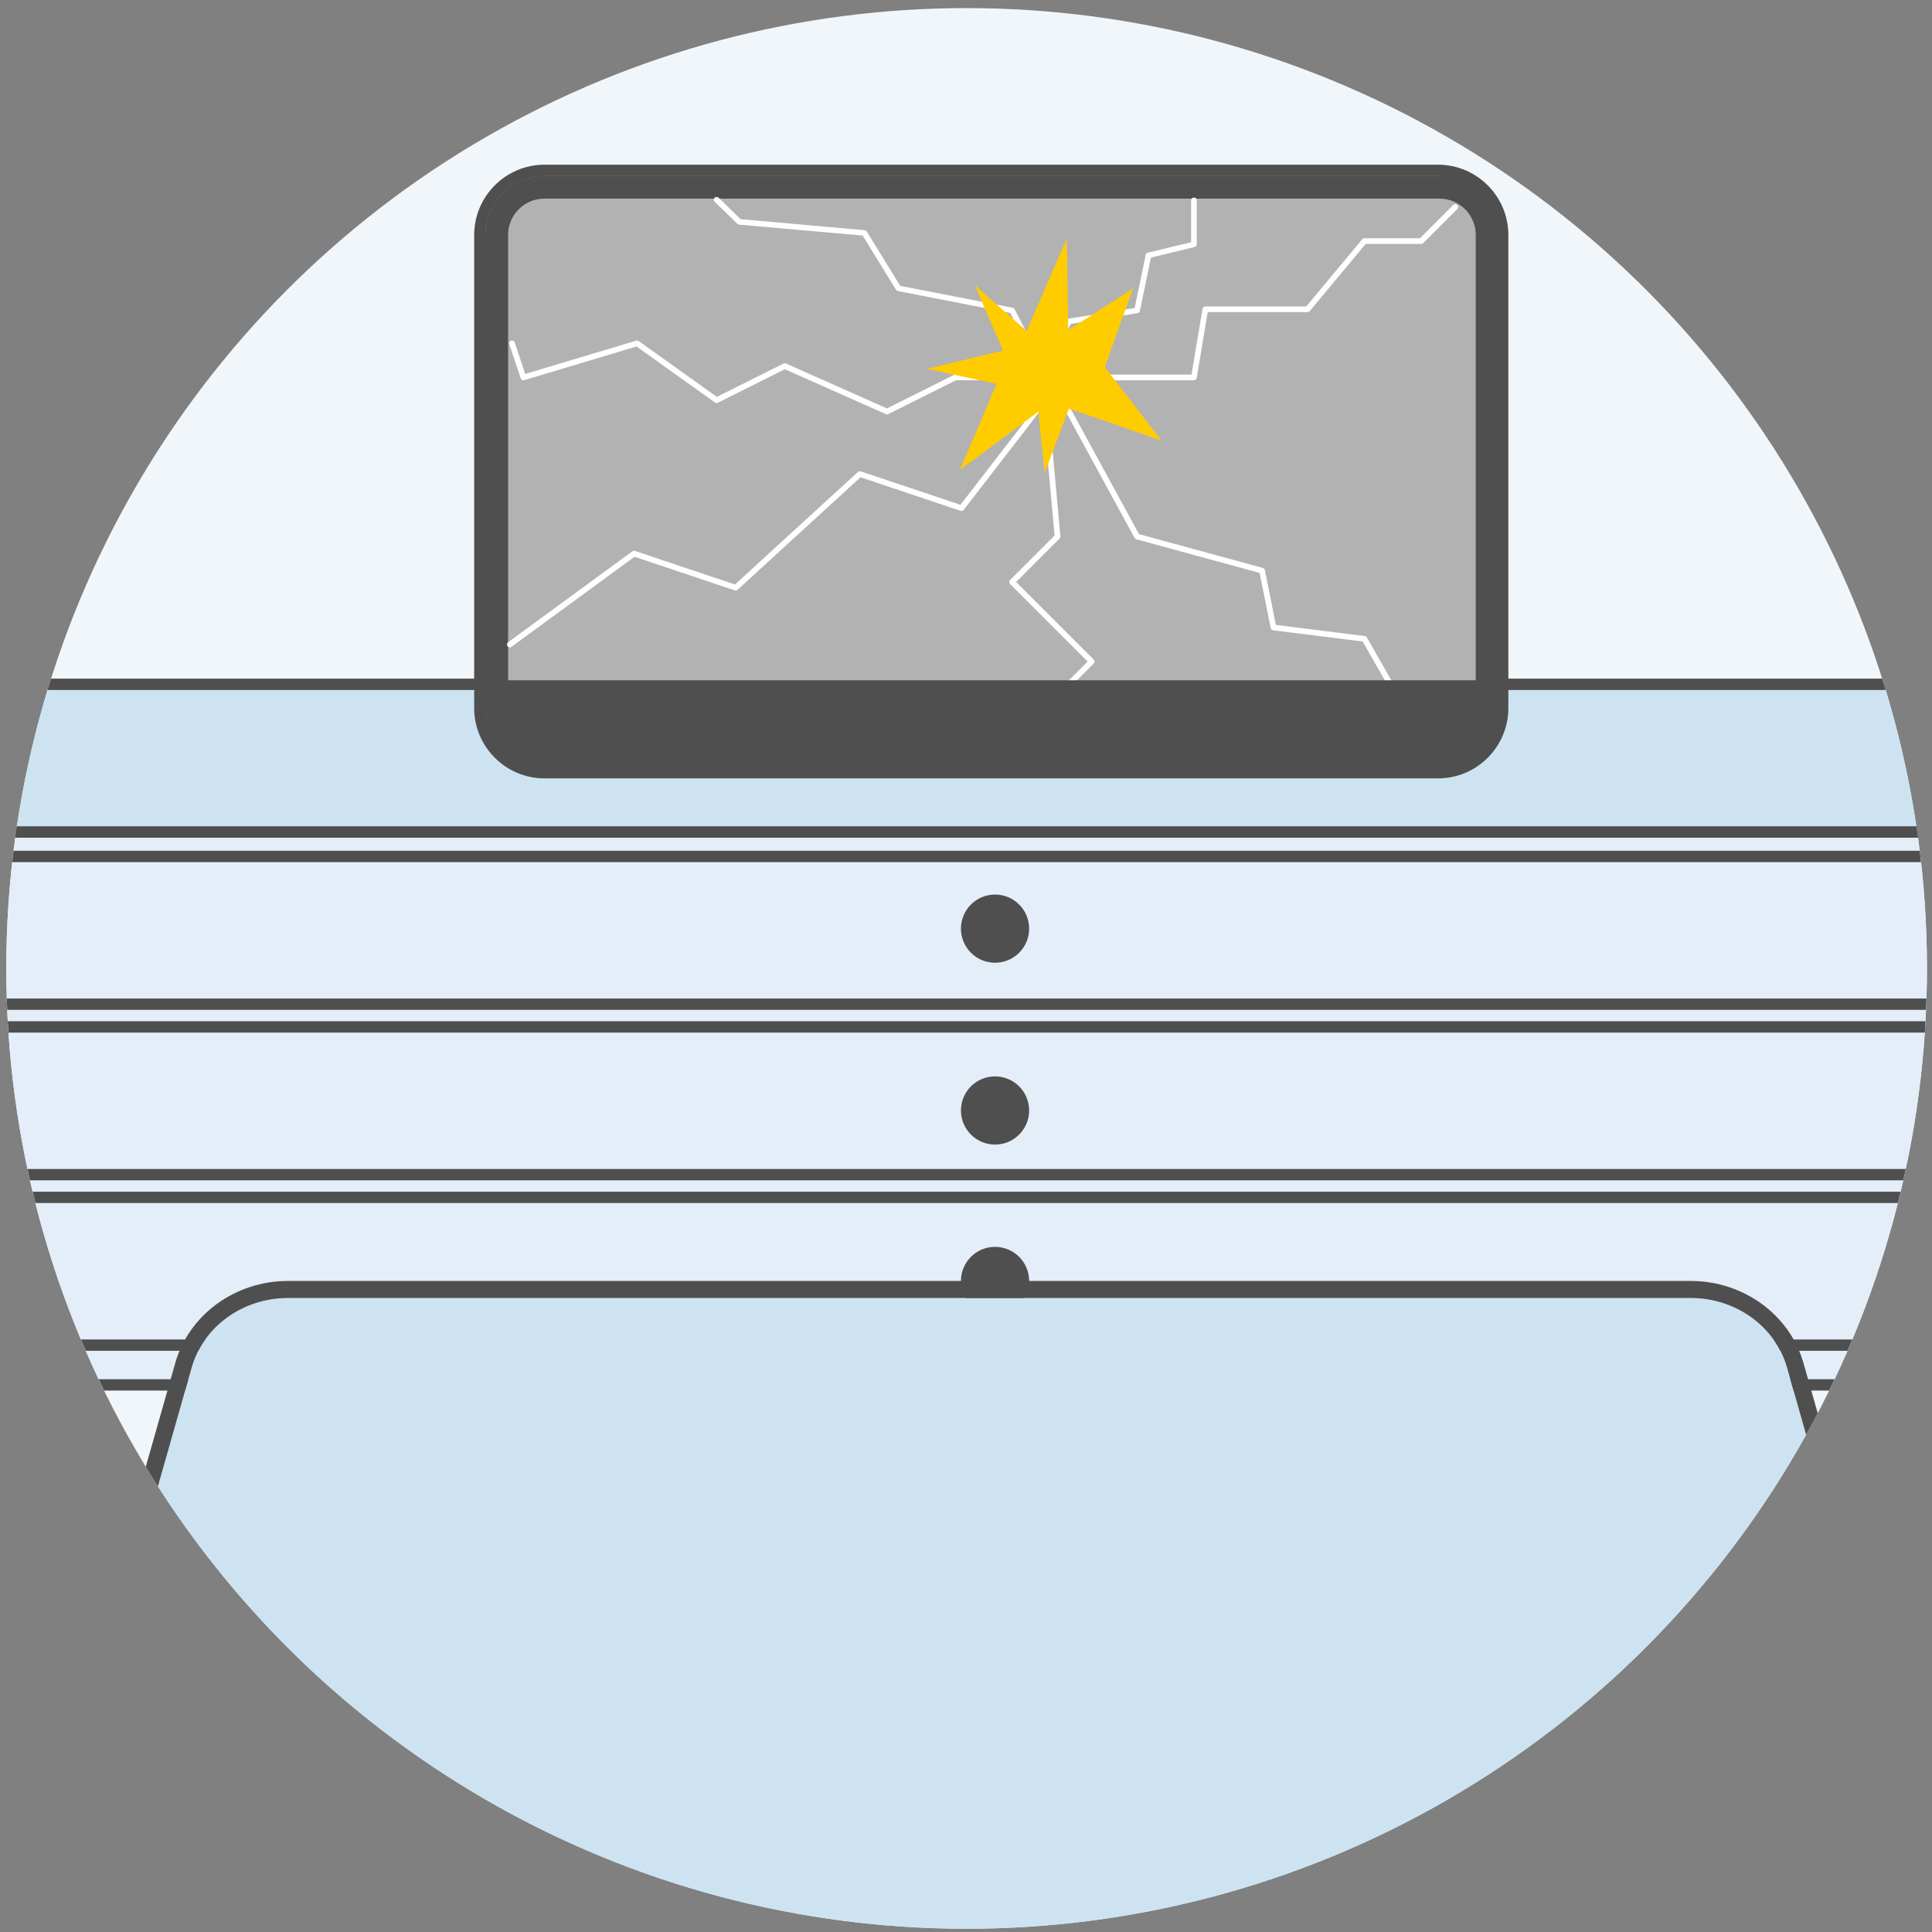 <?xml version="1.0" encoding="UTF-8"?><svg id="_圖層_1" xmlns="http://www.w3.org/2000/svg" xmlns:xlink="http://www.w3.org/1999/xlink" viewBox="0 0 170 170"><rect x="0" y="0" width="170" height="170" fill="#808080" stroke="none"/><defs><clipPath id="clippath"><circle cx="85.055" cy="85.213" r="84.5" fill="none" stroke-width="0"/></clipPath></defs><circle cx="85.055" cy="85.213" r="84.5" fill="#f1f6fb" stroke-width="0"/><g clip-path="url(#clippath)"><rect x="-7.664" y="72.713" width="187" height="49.647" fill="#e4eef9" stroke-width="0"/><path d="m178.336,73.713v47.647H-6.664v-47.647h185m1-1H-7.664v49.647h187v-49.647h0Z" fill="#4f4f4f" stroke-width="0"/><circle cx="87.555" cy="81.713" r="3" fill="#4f4f4f" stroke-width="0"/><circle cx="87.555" cy="97.713" r="3" fill="#4f4f4f" stroke-width="0"/><circle cx="87.555" cy="112.713" r="3" fill="#4f4f4f" stroke-width="0"/><path d="m175.954,88.86H-4.908v-14h180.862v14Zm-179.862-1h178.862v-12H-3.908v12Z" fill="#4f4f4f" stroke-width="0"/><path d="m175.954,103.86H-4.908v-14h180.862v14Zm-179.862-1h178.862v-12H-3.908v12Z" fill="#4f4f4f" stroke-width="0"/><path d="m175.954,118.86H-4.908v-14h180.862v14Zm-179.862-1h178.862v-12H-3.908v12Z" fill="#4f4f4f" stroke-width="0"/><path d="m162.131,177.713H11.979c-5.765,0-9.962-5.143-8.473-10.382l13.361-46.999c1.026-3.609,4.502-6.119,8.473-6.119h123.43c3.971,0,7.447,2.51,8.473,6.119l13.361,46.999c1.489,5.239-2.708,10.382-8.473,10.382Z" fill="#cde3f1" stroke-width="0"/><path d="m148.77,114.213c3.971,0,7.447,2.51,8.473,6.119l13.361,46.999c1.489,5.239-2.708,10.382-8.473,10.382H11.979c-5.765,0-9.962-5.143-8.473-10.382l13.361-46.999c1.026-3.609,4.502-6.119,8.473-6.119h123.429m0-1.5H25.34c-4.632,0-8.709,2.964-9.915,7.209l-13.361,46.999c-.807,2.839-.236,5.835,1.567,8.222,1.954,2.587,4.997,4.07,8.348,4.07h150.152c3.352,0,6.395-1.484,8.348-4.07,1.803-2.387,2.374-5.384,1.567-8.222l-13.361-46.999c-1.207-4.244-5.284-7.209-9.916-7.209h0Z" fill="#4f4f4f" stroke-width="0"/><path d="m179.336,72.713H-7.664L-.242,61.781c.719-.672,1.848-1.067,3.047-1.067h164.863c1.068,0,2.086.314,2.807.865l8.86,11.135Z" fill="#cde3f1" stroke-width="0"/><path d="m167.668,60.713c1.068,0,2.086.314,2.807.865l8.86,11.135H-7.664L-.242,61.781c.719-.672,1.848-1.067,3.047-1.067h164.863m0-1H2.805c-1.461,0-2.82.487-3.729,1.336l-.082.076-.063.093-7.422,10.933-1.06,1.562h190.961l-1.291-1.623-8.86-11.135-.077-.097-.098-.075c-.89-.68-2.135-1.071-3.415-1.071h0Z" fill="#4f4f4f" stroke-width="0"/><rect x="43.708" y="16.475" width="87.149" height="50.085" rx="4.19" ry="4.19" fill="#b2b2b2" stroke-width="0"/><path d="m126.66,67.561H47.904c-2.866,0-5.198-2.332-5.198-5.198V20.672c0-2.867,2.332-5.199,5.198-5.199h78.755c2.866,0,5.198,2.332,5.198,5.199v41.691c0,2.866-2.332,5.198-5.198,5.198ZM47.904,17.476c-1.762,0-3.195,1.434-3.195,3.196v41.691c0,1.762,1.433,3.195,3.195,3.195h78.755c1.762,0,3.195-1.433,3.195-3.195V20.672c0-1.762-1.433-3.196-3.195-3.196H47.904Z" fill="#4f4f4f" stroke-width="0"/><path d="m44.861,56.963c-.077,0-.152-.036-.201-.103-.081-.112-.056-.269.054-.35l10.929-8c.066-.048.149-.062.225-.035l8.804,2.954,10.821-9.901c.067-.061.159-.082.245-.053l8.775,2.944,6.847-8.86c.083-.109.239-.129.348-.044.109.085.128.242.044.351l-6.955,9c-.064.084-.175.117-.275.084l-8.804-2.954-10.821,9.901c-.066.062-.156.083-.245.053l-8.82-2.959-10.825,7.924c-.045.032-.096.048-.147.048Z" fill="#fff" stroke-width="0"/><path d="m126.534,15.492c2.861,0,5.189,2.328,5.189,5.19v41.62c0,2.861-2.328,5.189-5.189,5.189H47.913c-2.861,0-5.189-2.328-5.189-5.189V20.682c0-2.862,2.328-5.19,5.189-5.19h78.621m0-1H47.913c-3.413,0-6.189,2.777-6.189,6.19v41.62c0,3.413,2.777,6.189,6.189,6.189h78.621c3.413,0,6.189-2.777,6.189-6.189V20.682c0-3.413-2.777-6.19-6.189-6.19h0Z" fill="#4f4f4f" stroke-width="0"/><path d="m105.055,33.463h-11c-.138,0-.25-.112-.25-.25s.112-.25.25-.25h10.788l.965-5.791c.021-.121.125-.209.247-.209h8.883l4.925-5.91c.048-.057.118-.09.192-.09h4.896l2.927-2.927c.098-.098.256-.098.354,0s.098.256,0,.354l-3,3c-.047.047-.11.073-.177.073h-4.883l-4.925,5.91c-.048.057-.118.09-.192.09h-8.788l-.965,5.791c-.021.121-.125.209-.247.209Z" fill="#fff" stroke-width="0"/><path d="m124.055,63.463c-.089,0-.172-.047-.217-.126l-3.938-6.892-7.876-.984c-.106-.014-.192-.094-.214-.199l-.97-4.849-10.851-2.959c-.066-.018-.121-.062-.154-.121l-6-11c-.065-.122-.021-.273.1-.34.12-.063.272-.021.34.1l5.949,10.907,10.896,2.972c.092.025.161.1.18.192l.965,4.823,7.821.978c.078.01.146.056.186.124l3.911,6.844,4.823-.965c.139-.024.268.062.294.196.027.135-.061.267-.196.294l-5,1c-.017.003-.032.005-.049.005Z" fill="#fff" stroke-width="0"/><path d="m91.055,31.463c-.092,0-.18-.05-.224-.135l-1.945-3.793-9.88-1.926c-.069-.013-.129-.054-.166-.113l-2.935-4.769-10.873-.963c-.059-.005-.113-.03-.154-.07l-2-1.95c-.098-.095-.098-.249,0-.345s.256-.095.354,0l1.936,1.887,10.91.967c.08.007.15.05.192.117l2.942,4.782,9.892,1.929c.076.014.141.063.175.13l2,3.899c.062.12.012.267-.112.327-.035.017-.073.026-.111.026Z" fill="#fff" stroke-width="0"/><path d="m78.055,36.463c-.034,0-.069-.007-.102-.021l-8.893-3.952-5.895,2.947c-.082.041-.183.034-.257-.021l-6.9-4.929-9.882,2.965c-.135.043-.267-.032-.31-.16l-1-3c-.044-.131.027-.272.158-.316.131-.042.272.028.316.158l.923,2.77,9.768-2.93c.077-.021.155-.01.218.036l6.877,4.912,5.866-2.933c.065-.033.145-.035.213-.005l8.893,3.952,5.895-2.947c.034-.018.072-.026.111-.026h6c.138,0,.25.112.25.25s-.112.25-.25.25h-5.941l-5.947,2.974c-.034.018-.073.026-.111.026Z" fill="#fff" stroke-width="0"/><path d="m89.055,65.463c-.064,0-.128-.024-.177-.073-.098-.098-.098-.256,0-.354l6.823-6.823-6.823-6.823c-.098-.098-.098-.256,0-.354l3.917-3.917-.989-10.884c-.013-.138.089-.259.227-.271.154-.024.259.09.271.227l1,11c.007.073-.02.146-.072.199l-3.823,3.823,6.823,6.823c.098.098.098.256,0,.354l-7,7c-.049.049-.112.073-.177.073Z" fill="#fff" stroke-width="0"/><path d="m93.055,30.463c-.038,0-.076-.009-.111-.026-.124-.06-.174-.205-.112-.325l1-1.938c.036-.07.104-.118.183-.132l5.83-.94.966-4.681c.019-.092.091-.165.185-.187l3.811-.923v-3.686c0-.133.112-.242.25-.242s.25.109.25.242v3.875c0,.111-.078.208-.189.235l-3.847.932-.969,4.694c-.021.099-.102.175-.204.192l-5.874.948-.943,1.827c-.044.085-.132.134-.224.134Z" fill="#fff" stroke-width="0"/><path d="m128.522,65.86H46.056c-.95,0-1.721-.77-1.721-1.721v-4.279h86v4.186c0,1.002-.812,1.814-1.814,1.814Z" fill="#4f4f4f" stroke-width="0"/><polygon points="99.452 35.205 97.486 32.666 97.278 32.398 97.209 32.309 97.278 32.117 97.393 31.797 97.904 30.371 98.01 30.078 99.691 25.395 94.001 29.038 93.866 20.998 90.333 29.124 85.758 25.075 88.008 30.247 88.268 30.846 81.559 32.461 85.852 33.38 86.13 33.44 87.066 33.641 87.689 33.774 87.174 34.986 86.905 35.618 86.608 36.317 85.646 38.581 85.322 39.343 84.657 40.905 84.467 41.353 85.118 40.868 86.337 39.962 86.455 39.874 90.479 36.882 91.338 36.244 91.363 36.225 91.365 36.241 91.424 36.807 91.79 40.334 91.859 41.002 91.922 41.609 92.16 40.978 92.421 40.283 93.803 36.616 94.024 36.028 94.056 35.945 94.244 36.011 95.58 36.474 102.219 38.776 100.152 36.107 99.736 35.571 99.452 35.205" fill="#fc0" stroke-width="0"/></g></svg>